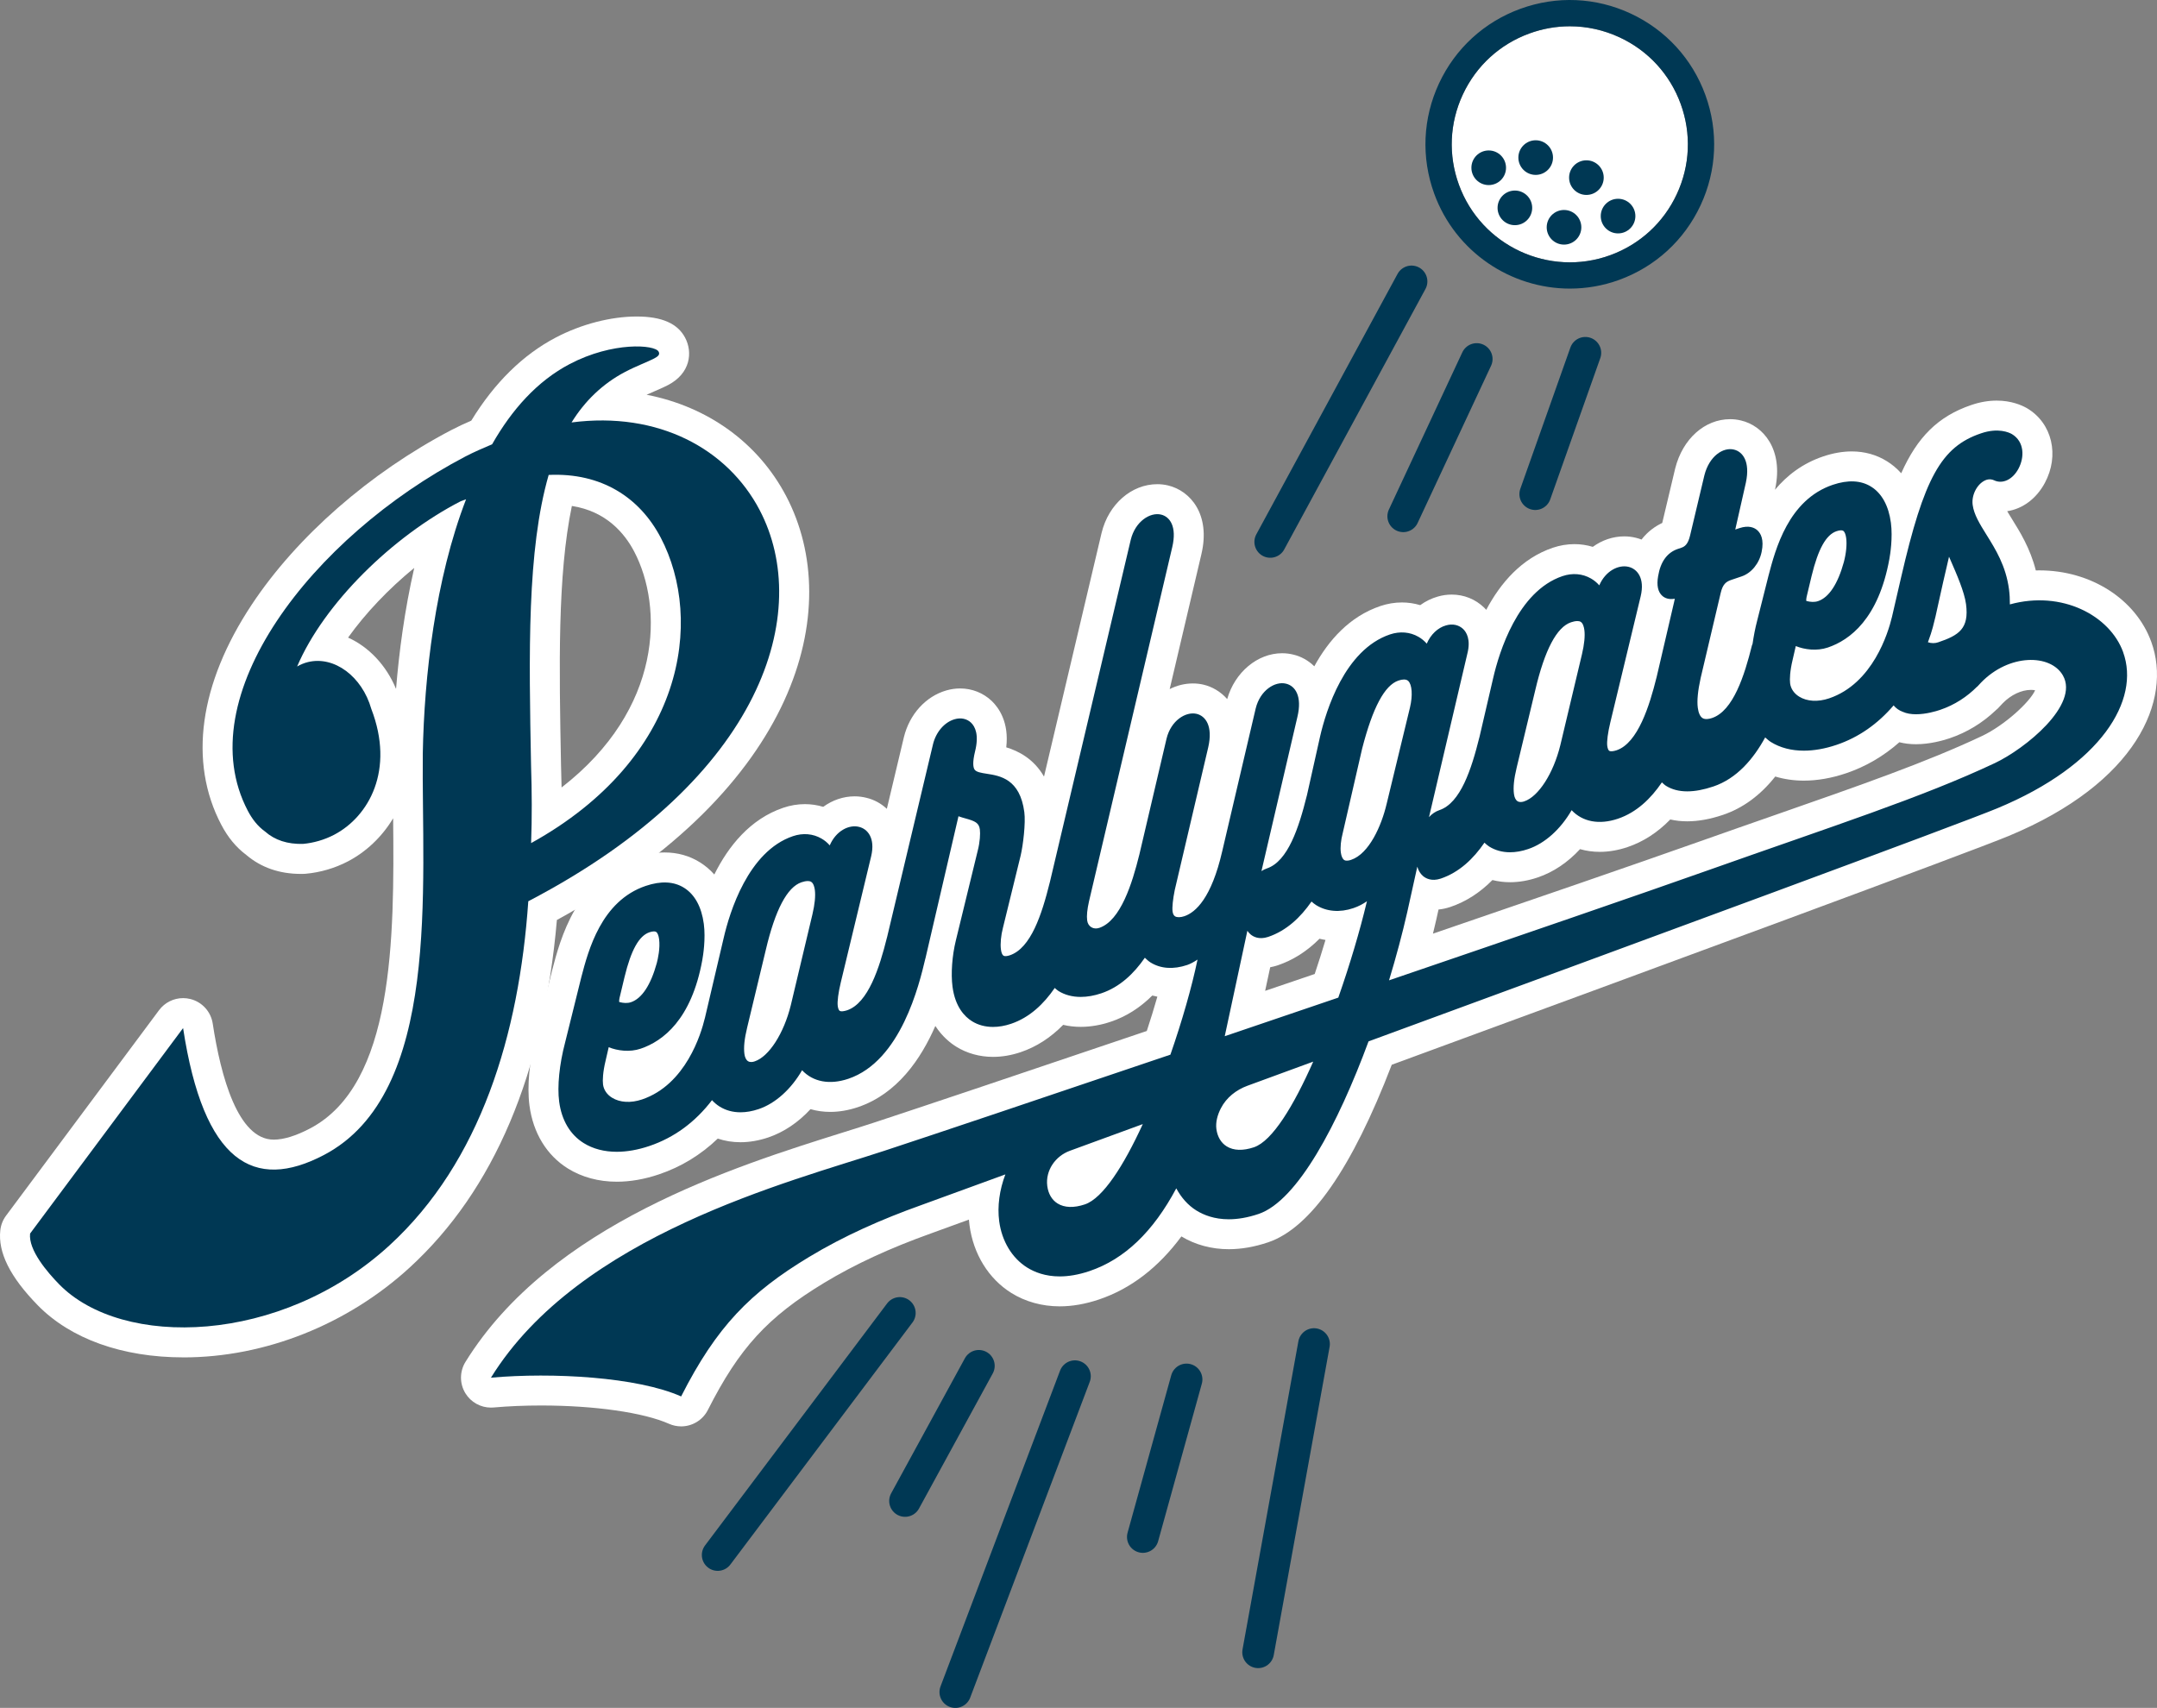 <?xml version="1.0" encoding="UTF-8"?>
<svg id="_レイヤー_2" data-name="レイヤー_2" xmlns="http://www.w3.org/2000/svg" viewBox="0 0 300.223 237.764">
  <rect x="0" y="0" width="300.223" height="237.764" fill="#808080" stroke="none"/>
  <defs>
    <style>
      .cls-1 {
        fill: #003854;
      }

      .cls-2 {
        fill: none;
        stroke: #003854;
        stroke-linecap: round;
        stroke-miterlimit: 10;
        stroke-width: 4.415px;
      }

      .cls-3 {
        fill: #fff;
      }
    </style>
  </defs>
  <g id="_レイヤー_1-2" data-name="レイヤー_1">
    <g>
      <g>
        <g>
          <path class="cls-3" d="M94.805,198.571c-.566,0-1.141-.116-1.691-.36-3.538-1.571-10.354-2.547-17.787-2.547-2.315,0-4.542.093-6.622.277-.124.011-.246.016-.369.016-1.439.001-2.787-.743-3.551-1.982-.829-1.345-.827-3.042.004-4.384,11.863-19.174,37.392-27.183,52.645-31.968,1.602-.502,3.077-.965,4.392-1.398,6.311-2.075,20.681-6.904,37.79-12.697.532-1.612,1.028-3.223,1.471-4.777-.237-.045-.471-.098-.703-.16-1.716,1.705-3.639,2.923-5.747,3.635-1.426.482-2.844.727-4.215.727-.84,0-1.661-.094-2.445-.279-1.757,1.791-3.735,3.063-5.908,3.799-1.288.436-2.585.658-3.852.658-1.865,0-3.641-.493-5.134-1.426-.804-.5-1.938-1.398-2.899-2.876-1.999,4.584-5.297,9.448-10.769,11.299-1.308.441-2.606.663-3.862.663-.949,0-1.871-.13-2.744-.38-1.71,1.851-3.721,3.208-5.88,3.937-1.312.442-2.61.665-3.862.665-1.11,0-2.168-.17-3.164-.507-2.366,2.271-5.108,3.942-8.187,4.981-2.011.68-3.986,1.024-5.871,1.024-2.517,0-4.869-.636-6.799-1.839-2.945-1.829-4.848-4.945-5.353-8.773-.351-2.676-.014-6.254.926-9.818l2.249-9.077c1.102-4.202,3.361-12.82,11.669-15.63,1.371-.464,2.708-.7,3.974-.7,1.801,0,3.454.463,4.913,1.375.638.398,1.336.946,1.998,1.692,1.958-3.934,4.983-7.729,9.611-9.294.979-.332,1.988-.501,2.997-.501.868,0,1.728.128,2.55.377,1.286-.934,2.8-1.462,4.371-1.462.573,0,1.14.073,1.686.215,1.023.25,1.992.77,2.798,1.523l2.371-9.963c.779-3.196,3.036-5.683,5.895-6.515.635-.185,1.288-.28,1.935-.28,1.658,0,3.221.62,4.404,1.747.992.959,2.42,2.971,2.016,6.45,1.697.513,3.833,1.596,5.255,4.074l8.015-33.93c.975-4.002,4.162-6.777,7.757-6.777.507,0,1.008.059,1.493.175,3.14.752,5.933,4.06,4.645,9.548l-4.418,18.8c.999-.505,2.096-.783,3.235-.783.49,0,.977.055,1.447.163,1.233.292,2.412.969,3.322,2.013,1.058-3.732,4.218-6.382,7.644-6.382.534,0,1.063.065,1.572.193,1.096.264,2.098.828,2.907,1.628,1.973-3.6,4.896-6.937,9.194-8.39.99-.333,1.998-.5,3.003-.5.867,0,1.725.128,2.545.375.751-.545,1.585-.953,2.475-1.202.61-.176,1.264-.269,1.913-.269,1.705,0,3.308.645,4.511,1.818.088.086.186.187.291.305,1.963-3.699,4.904-7.168,9.276-8.646.975-.331,1.985-.501,2.995-.501.871,0,1.734.129,2.559.379,1.288-.933,2.808-1.459,4.383-1.459.553,0,1.099.067,1.625.199.262.064.522.146.775.244.903-1.169,1.971-1.881,2.884-2.31l1.807-7.605c1.045-4.118,4.112-6.843,7.647-6.843.502,0,1.001.059,1.484.175,3.103.716,5.95,4.003,4.786,9.507l-.034.149c1.636-1.968,3.803-3.663,6.712-4.646,1.372-.462,2.706-.696,3.97-.696,1.802,0,3.454.461,4.912,1.371.632.394,1.322.933,1.978,1.667,2.225-4.982,5.099-7.927,9.769-9.505,1.177-.402,2.366-.608,3.522-.608,2.04,0,3.489.647,4.171,1.033.03.017.06.035.091.053,3.464,2.077,4.507,6.547,2.425,10.399-1.176,2.176-3.085,3.587-5.229,3.912.211.359.445.734.659,1.077,1.106,1.774,2.547,4.084,3.327,7.168.167-.005.334-.007.501-.007,7.159,0,13.418,4.005,15.576,9.966,2.939,8.116-2.057,19.613-19.846,27.004-5.558,2.309-49.345,18.442-85.875,31.853-5.532,14.418-11.314,22.73-17.199,24.717-1.888.638-3.733.961-5.484.961-2.393,0-4.669-.614-6.595-1.779-3.214,4.342-7.052,7.284-11.456,8.773-1.891.639-3.735.961-5.483.961-2.445,0-4.769-.642-6.719-1.855-3.179-1.979-5.308-5.428-5.839-9.463-.032-.249-.059-.502-.08-.757-2.979,1.088-4.833,1.763-5.266,1.917-5.767,2.064-10.63,4.314-14.862,6.876-7.893,4.777-11.83,9.079-16.203,17.706-.732,1.444-2.197,2.287-3.723,2.287ZM176.088,137.94c2.295-.78,4.6-1.564,6.901-2.347.533-1.59,1.037-3.183,1.5-4.738-.28-.045-.558-.103-.831-.172-1.732,1.738-3.676,2.977-5.807,3.697-.354.119-.706.21-1.058.275l-.705,3.286ZM199.935,127.912c-.154.681-.317,1.369-.488,2.065,13.087-4.475,28.09-9.635,37.016-12.798,3.745-1.327,7.263-2.555,10.577-3.711,11.811-4.121,21.14-7.376,28.817-11.003,3.145-1.485,6.676-4.731,7.402-6.367-.147-.032-.338-.056-.576-.056-1.319,0-2.775.684-3.908,1.834-.048.052-.42.446-.42.446-.171.203-.359.386-.561.548-1.867,1.781-4.032,3.096-6.442,3.911-.924.31-2.747.825-4.674.825-.819,0-1.594-.093-2.315-.277-2.207,1.952-4.692,3.4-7.422,4.322-2.012.679-3.988,1.023-5.871,1.023-1.392,0-2.734-.194-3.981-.571-2.069,2.612-4.506,4.401-7.276,5.337-1.766.596-3.438.899-4.968.899-.826,0-1.617-.086-2.367-.257-1.768,1.817-3.763,3.106-5.957,3.847-1.305.439-2.601.661-3.857.661-.951,0-1.872-.129-2.745-.379-1.712,1.855-3.726,3.212-5.889,3.939-1.292.441-2.594.666-3.855.666-.838,0-1.661-.102-2.45-.302-1.743,1.763-3.704,3.019-5.857,3.747-.556.185-1.104.303-1.647.358l-.285,1.291Z"/>
          <path class="cls-1" d="M295.513,90.788c-1.844-5.093-8.521-8.648-15.767-6.647.003-.712-.032-1.415-.121-2.095-.43-3.261-1.865-5.564-3.131-7.594-.939-1.508-1.749-2.807-1.929-4.175-.19-1.442.714-3.068,1.933-3.481.355-.125.786-.065,1.034.062,1.183.573,2.583-.08,3.399-1.59.871-1.611.847-3.789-.901-4.837-.404-.229-1.905-.923-4.303-.104-5.533,1.869-7.926,6.184-11.128,20.081l-1.274,5.516c-.001.005-.004.007-.005.012-.507,2.125-2.64,9.223-8.739,11.285-1.552.525-3.074.436-4.169-.246-.711-.442-1.156-1.095-1.254-1.843-.076-.573-.022-1.733.35-3.279l.439-1.911c1.221.493,2.92.721,4.457.202,3.076-1.039,7.059-4.018,8.567-12.315.12-.656.49-2.961.215-5.054-.312-2.359-1.263-4.095-2.751-5.024-1.427-.89-3.227-.973-5.338-.261-6.181,2.089-7.985,8.98-8.954,12.68l-1.569,6.227c-.288,1.093-.488,2.178-.643,3.239-.02.075-.064.124-.082.201-1.04,4.19-2.611,9.125-5.549,10.116-.404.137-.958.246-1.329.015-.332-.208-.568-.715-.662-1.433-.131-.976.006-2.38.399-4.16l2.792-11.845c.282-1.19.732-1.552,1.46-1.798l1.439-.487c1.367-.46,2.464-1.801,2.794-3.413.362-1.73-.128-2.596-.602-3.018-.421-.371-1.193-.721-2.493-.291l-.574.193,1.479-6.543c.623-2.95-.458-4.306-1.678-4.588-1.482-.356-3.417.893-4.098,3.576l-1.991,8.38c-.289,1.24-.757,1.558-1.221,1.712l-.479.163c-1.498.507-2.424,1.792-2.752,3.81-.224,1.282-.019,2.208.611,2.748.319.273.856.528,1.712.377-.021.116-.047.249-.085.407l-2.456,10.553c-.002.006-.005.01-.007.016-.96,3.864-2.577,9.113-5.551,10.119-.466.154-.849.187-1.019.083-.132-.083-.234-.329-.28-.68h-.002c-.08-.62.08-1.852.429-3.297l4.22-17.53c.614-2.579-.515-3.825-1.668-4.107-1.398-.35-3.226.552-4.092,2.573-.326-.377-.714-.7-1.156-.953-1.177-.68-2.586-.801-3.966-.332-6.24,2.11-8.824,10.624-9.644,14.184l-1.916,8.244c-.002.01-.008.016-.01.025-1.105,4.451-2.628,9.134-5.552,10.122-.562.19-1.056.528-1.457.979l5.339-22.762c.507-1.991-.141-2.994-.573-3.415-.604-.588-1.473-.783-2.392-.519-1.157.324-2.135,1.27-2.687,2.543-.326-.377-.715-.7-1.157-.953-1.183-.682-2.588-.792-3.966-.329-6.315,2.134-8.905,10.65-9.726,14.217l-1.836,8.21c-.002.01-.009.016-.011.027-1.105,4.448-2.628,9.131-5.551,10.119-.27.092-.524.217-.761.374l4.993-21.421c.726-2.988-.334-4.374-1.568-4.671-1.528-.386-3.611.92-4.227,3.451l-4.657,19.873c-1.497,6.51-3.693,8.513-5.27,9.045-.537.181-1.022.184-1.292.021-.188-.119-.306-.35-.35-.688-.074-.558.046-1.709.304-2.979l4.66-19.867c.682-2.991-.392-4.368-1.623-4.659-1.516-.35-3.565.938-4.178,3.445l-3.804,16.22c-.002.006-.005.01-.007.016-.958,3.864-2.574,9.113-5.548,10.116-.405.136-.803.104-1.12-.095-.315-.196-.518-.531-.571-.944-.086-.641,0-1.516.26-2.671l11.581-49.288c.683-2.908-.355-4.249-1.555-4.537-1.525-.365-3.596.953-4.218,3.505l-11.27,47.707c-.001.006-.005.01-.007.017-1.105,4.451-2.628,9.134-5.552,10.122-.405.139-.727.154-.886.056-.168-.104-.297-.418-.355-.861-.107-.804.003-1.973.289-3.059l2.453-10.005c.344-1.454.714-4.54.513-6.065-.608-4.62-3.389-5.054-5.229-5.338-.783-.122-1.458-.229-1.697-.585-.181-.273-.318-.932.068-2.516.579-2.314.018-3.454-.553-4.006-.585-.558-1.421-.736-2.295-.481-1.408.409-2.586,1.772-3.002,3.475l-6.4,26.89c-.003.011-.009.018-.012.03-1.04,4.19-2.61,9.128-5.549,10.122-.467.154-.852.187-1.019.083-.132-.083-.234-.329-.28-.68-.082-.62.079-1.852.427-3.297l4.22-17.53c.614-2.579-.516-3.825-1.669-4.107-1.408-.368-3.226.552-4.092,2.573-.325-.377-.714-.7-1.154-.952-1.177-.68-2.583-.801-3.966-.332-6.24,2.11-8.824,10.623-9.644,14.184l-2.617,11.157c-.003.012-.01.019-.012.03-.507,2.125-2.637,9.223-8.738,11.285-1.555.522-3.074.436-4.172-.246-.708-.439-1.153-1.095-1.251-1.84-.076-.573-.022-1.736.35-3.282l.439-1.908c1.223.496,2.923.724,4.457.202,3.076-1.041,7.059-4.024,8.567-12.315.12-.659.49-2.964.215-5.057-.312-2.359-1.263-4.095-2.751-5.024-1.429-.893-3.226-.976-5.338-.261-6.183,2.092-7.985,8.979-8.956,12.683l-2.266,9.137c-.795,3.015-1.102,6.083-.823,8.208.343,2.599,1.527,4.6,3.423,5.778,1.291.804,2.856,1.208,4.594,1.208,1.415,0,2.945-.267,4.536-.804,3.464-1.17,6.389-3.332,8.719-6.383.315.342.665.644,1.06.891.855.531,1.835.798,2.907.798.798,0,1.645-.148,2.527-.445,2.328-.786,4.519-2.766,6.045-5.41,1.522,1.623,3.829,2.068,6.439,1.19,7.321-2.475,9.866-13.125,10.714-16.72.004-.015.012-.024.016-.04l4.599-19.787c.319.119.65.211.976.303,1.326.368,1.878.611,2,1.537.077.585.016,1.757-.301,2.967l-3.04,12.481c-.525,2.151-.703,4.617-.466,6.439.371,2.81,1.683,4.166,2.717,4.81.846.528,1.843.792,2.923.792.801,0,1.65-.145,2.516-.439,2.573-.87,4.546-2.757,6.073-4.986.171.141.325.301.515.419.883.552,1.939.828,3.101.828.907,0,1.878-.169,2.88-.507,2.559-.865,4.523-2.736,6.047-4.947.251.236.498.476.787.656,1.415.878,3.177 1,5.107.353.429-.145.924-.409,1.436-.751l-.01.054c-.782,3.741-2.121,8.457-3.764,13.181-17.717,6.001-33.13,11.184-39.778,13.369-13.249,4.356-42.511,11.75-54.791,31.598,8.59-.76,20.369-.097,26.47,2.612,4.95-9.763,9.643-14.474,17.763-19.388,4.93-2.984,10.203-5.298,15.62-7.236.689-.247,5.005-1.821,11.746-4.285-.824,2.153-1.13,4.459-.861,6.509.368,2.792,1.791,5.148,3.907,6.466,1.016.632,2.505,1.226,4.515,1.226,1.194,0,2.573-.211,4.147-.742,4.878-1.649,8.868-5.49,12.079-11.518.685,1.271,1.617,2.346,2.793,3.079,1.016.632,2.505,1.226,4.516,1.226,1.196,0,2.576-.211,4.15-.742,5.414-1.828,11.056-12.527,15.301-24.022,38.721-14.213,82.116-30.209,87.507-32.448,14.53-6.037,19.924-15.102,17.523-21.732ZM251.449,83.114l.699-2.929c.914-3.763,2.016-5.742,3.47-6.235.242-.083.453-.125.622-.125.126,0,.23.024.306.071.197.122.349.493.417,1.015.117.884-.001,2.104-.326,3.338-.837,3.042-2.076,4.923-3.583,5.433-.524.175-1.055.13-1.639-.021-.007-.024-.04-.154.036-.549ZM86.225,138.949l.7-2.929c.912-3.763,2.013-5.742,3.469-6.235.24-.08.451-.122.62-.122.128,0,.231.024.307.071.197.122.349.49.417,1.012.168,1.261-.174,2.76-.326,3.338-.837,3.042-2.076,4.923-3.583,5.433-.525.175-1.055.13-1.639-.021-.007-.021-.04-.154.036-.549ZM113.081,127.276l-3.012,12.662c-.97,3.932-3.033,7.146-5.018,7.816-.266.095-.644.163-.933-.021-.261-.16-.441-.519-.506-1.009-.122-.923-.002-2.086.38-3.668l2.592-10.795c1.31-5.591,2.982-8.766,4.969-9.436.266-.089.589-.172.88-.172.178,0,.343.03.473.113.323.202.457.73.51,1.137.108.825-.009,1.991-.335,3.374ZM151,167.666c-1.527.513-2.843.472-3.803-.127-.78-.484-1.288-1.341-1.429-2.413-.002-.014-.004-.029-.005-.043-.263-2.137,1.124-4.138,3.147-4.878,1.353-.495,2.756-1.009,4.204-1.539.013.005.029.007.042.012-.001-.009-.005-.016-.007-.025,1.896-.694,3.868-1.416,5.91-2.164-2.655,5.788-5.55,10.328-8.058,11.176ZM269.371,85.921c.002-.008.006-.012.008-.02l.245-1.113c.488-2.208,1.19-5.383,1.653-7.285.079.178.159.365.243.558.801,1.831,1.898,4.341,2.122,6.042.45,3.407-.987,4.34-3.873,5.314-.433.149-.926.16-1.43-.006.246-.769.489-1.154,1.032-3.49ZM211.098,106.86l2.592-10.795c1.312-5.588,2.984-8.763,4.969-9.433.266-.089.591-.172.881-.172.178,0,.343.03.473.11.323.202.455.733.509,1.143.108.819-.009,1.985-.335,3.368l-3.012,12.659c-.969,3.935-3.033,7.149-5.018,7.819-.266.095-.647.16-.935-.018-.26-.163-.438-.519-.501-1.009-.123-.926-.003-2.092.377-3.671ZM174.535,159.713c-1.527.513-2.843.475-3.803-.127-.78-.484-1.288-1.341-1.429-2.413-.123-.938.144-1.959.637-2.909.763-1.473,2.122-2.539,3.679-3.11,2.987-1.095,6.049-2.218,9.161-3.36-2.73,6.176-5.698,11.057-8.245,11.918ZM190.21,125.661c-.916,3.847-2.301,8.55-3.938,13.221-5.283,1.799-10.6,3.607-15.806,5.373l3.15-14.68c.119.181.258.341.416.481.371.329,1.19.804,2.484.371,2.546-.86,4.505-2.72,6.026-4.92.22.191.442.372.65.501,1.453.902,3.292,1.054,5.175.416.733-.249,1.356-.582,1.893-.961l-.049.199ZM192.998,111.916c-.721,3.065-2.447,6.944-4.938,7.784-.292.101-.699.19-.961.027-.233-.145-.405-.528-.475-1.054-.092-.7.003-1.691.261-2.677l2.705-11.772c1.476-5.727,3.129-8.828,5.054-9.481.295-.101.552-.148.769-.148.246,0,.441.062.582.19.549.501.653,2.027.255,3.706l-3.249,13.419c-.001,0-.001.003-.001.006ZM277.64,106.238c-10.048,4.746-22.472,8.739-39.783,14.874-9.306,3.298-26.283,9.139-44.523,15.363,1.008-3.321,1.864-6.543,2.527-9.463l1.407-6.362c.148.522.412.97.779,1.291.371.326,1.19.801,2.484.371,2.578-.872,4.554-2.766,6.082-5.0.213.188.416.386.658.537.853.531,1.834.798,2.904.798.798,0,1.645-.148,2.525-.448,2.328-.783,4.519-2.763,6.046-5.41,1.521,1.62,3.831,2.068,6.439,1.19,2.601-.879,4.59-2.799,6.124-5.061.188.164.362.348.573.479.826.516,1.816.771,2.962.771,1.077,0,2.289-.226,3.634-.68,3.259-1.101,5.57-3.827,7.208-6.828.257.219.499.454.79.635,1.291.804,2.856,1.208,4.594,1.208,1.415,0,2.945-.267,4.536-.804,3.106-1.049,5.757-2.928,7.957-5.497.327.394.752.699,1.259.886.555.252,1.203.347,1.856.347,1.396,0,2.807-.427,3.338-.605,2.062-.697,3.776-1.84,5.175-3.247l.01.013c.107-.126.221-.236.331-.356.067-.073.137-.144.202-.218,3.904-4.034,9.665-4.001,11.388-.998,2.343,4.081-5.247,10.215-9.481,12.215Z"/>
          <path class="cls-3" d="M25.528,188.965c-8.503-.001-15.704-2.578-20.277-7.256-3.846-3.936-5.55-7.351-5.209-10.438.081-.737.357-1.439.8-2.034l21.295-28.605c.799-1.073,2.048-1.681,3.347-1.681.336,0,.674.041,1.009.124,1.633.407,2.861,1.756,3.115,3.419,1.125,7.371,3.51,16.159,8.487,16.159,1.385,0,3.084-.522,5.048-1.552,11.695-6.13,11.747-26.432,11.576-43.184-1.589,2.655-3.826,4.705-6.272,5.987-1.823.955-3.868,1.554-5.913,1.735-.085.007-.17.012-.255.014-.134.004-.267.006-.4.006-2.989,0-5.549-.892-7.612-2.651-1.408-1.056-2.546-2.433-3.474-4.205-4.575-8.73-3.066-19.61,4.248-30.637,6.295-9.49,16.42-18.347,27.779-24.3.902-.472,1.861-.912,2.777-1.311,3.232-5.281,7.185-9.17,11.764-11.569,3.547-1.859,7.65-2.925,11.258-2.925,3.497,0,5.704.968,6.746,2.961,1.056,2.011.762,4.932-2.382,6.583-.519.272-1.085.517-1.74.8-.393.17-.815.354-1.242.55,8.496,1.647,15.523,6.671,19.43,14.126,8.224,15.693,1.623,40.654-31.919,58.992-1.859,21.345-8.744,37.611-20.481,48.376-8.676,7.956-20.157,12.519-31.501,12.519h-.004ZM79.596,70.434c-2.014,9.632-1.768,22.514-1.51,36.072.034,1.053.06,2.094.077,3.122,14.128-10.958,14.136-25.155,10.109-32.841-1.358-2.591-3.931-5.616-8.675-6.352ZM48.449,88.762c2.879,1.292,5.313,3.85,6.675,7.146.412-5.019,1.168-10.892,2.532-16.847-3.565,2.918-6.782,6.301-9.207,9.7Z"/>
          <path class="cls-1" d="M105.737,71.014c-4.48-8.548-14.107-13.773-26.184-12.203,1.828-2.962,4.313-5.392,7.457-7.039,1.572-.824,3.15-1.4,4.034-1.864.589-.309.832-.562.626-.955-.514-.983-6.378-1.416-12.371,1.725-4.52,2.369-8.067,6.357-10.803,11.172-1.23.52-2.559,1.092-3.738,1.709-21.322,11.175-38.561,33.486-30.269,49.306.618,1.179,1.381,2.156,2.387,2.882,1.383,1.224,3.153,1.792,5.294,1.735,1.437-.127,2.966-.553,4.342-1.274,4.84-2.537,8.446-9.017,5.169-17.52-1.284-4.507-5.145-7.408-8.809-6.52-.542.131-1.046.346-1.515.618,3.737-8.774,13.275-18.116,22.775-23.012l.739-.262c-4.302,11.147-5.829,24.722-6.023,35.345-.192,18.512,2.642,47.337-13.767,55.938-9.728,5.098-16.736,1.079-19.596-17.673l-21.295,28.605c-.254,2.302,2.428,5.409,4.047,7.065,8.768,8.972,30.854,8.448,45.977-5.421,12.672-11.622,18.037-29.322,19.319-47.904l.196-.103c32.72-17.149,39.372-40.299,32.008-54.35ZM73.923,117.371c.13-3.575.111-7.197-.007-10.767-.298-15.625-.573-30.01,2.452-40.487,7.337-.339,12.663,3.131,15.598,8.733,6.026,11.496,3.316,30.701-18.044,42.522Z"/>
        </g>
        <line class="cls-2" x1="196.462" y1="39.18" x2="176.802" y2="75.44"/>
        <line class="cls-2" x1="195.313" y1="71.871" x2="205.535" y2="49.981"/>
        <line class="cls-2" x1="220.656" y1="49.117" x2="213.687" y2="68.788"/>
        <line class="cls-2" x1="136.239" y1="190.144" x2="125.971" y2="208.954"/>
        <line class="cls-2" x1="149.612" y1="191.588" x2="132.97" y2="235.557"/>
        <line class="cls-2" x1="165.149" y1="192.04" x2="159.068" y2="213.969"/>
        <line class="cls-2" x1="182.889" y1="187.114" x2="175.115" y2="230.016"/>
        <line class="cls-2" x1="125.238" y1="182.782" x2="99.894" y2="216.476"/>
      </g>
      <g>
        <path class="cls-3" d="M218.504,3.658c-1.895,0-3.795.332-5.628.999-4.123,1.501-7.415,4.517-9.27,8.494-1.854,3.977-2.049,8.437-.549,12.561,3.098,8.511,12.541,12.915,21.055,9.818,4.123-1.501,7.415-4.517,9.269-8.494,1.854-3.977,2.049-8.437.549-12.561-1.501-4.123-4.517-7.415-8.494-9.269-2.208-1.03-4.566-1.548-6.932-1.548Z"/>
        <path class="cls-1" d="M218.513,40.177c-8.206,0-15.926-5.068-18.891-13.215-1.835-5.041-1.597-10.494.67-15.356,2.267-4.862,6.292-8.55,11.333-10.384,5.041-1.835,10.494-1.598,15.356.67,4.862,2.267,8.55,6.291,10.384,11.332,1.835,5.041,1.597,10.494-.67,15.356-2.267,4.862-6.291,8.55-11.332,10.384-2.259.823-4.573,1.212-6.849,1.212ZM218.504,3.658c-1.895,0-3.795.332-5.628.999-4.123,1.501-7.415,4.517-9.27,8.494-1.854,3.977-2.049,8.437-.549,12.561,3.098,8.511,12.541,12.915,21.055,9.818,4.123-1.501,7.415-4.517,9.269-8.494,1.854-3.977,2.049-8.437.549-12.561-1.501-4.123-4.517-7.415-8.494-9.269-2.208-1.03-4.566-1.548-6.932-1.548Z"/>
        <circle class="cls-1" cx="207.207" cy="23.355" r="2.41"/>
        <circle class="cls-1" cx="213.745" cy="21.938" r="2.41"/>
        <circle class="cls-1" cx="220.805" cy="24.727" r="2.41"/>
        <circle class="cls-1" cx="210.849" cy="28.937" r="2.41"/>
        <circle class="cls-1" cx="217.688" cy="31.642" r="2.41"/>
        <circle class="cls-1" cx="225.211" cy="30.082" r="2.41"/>
      </g>
    </g>
  </g>
</svg>